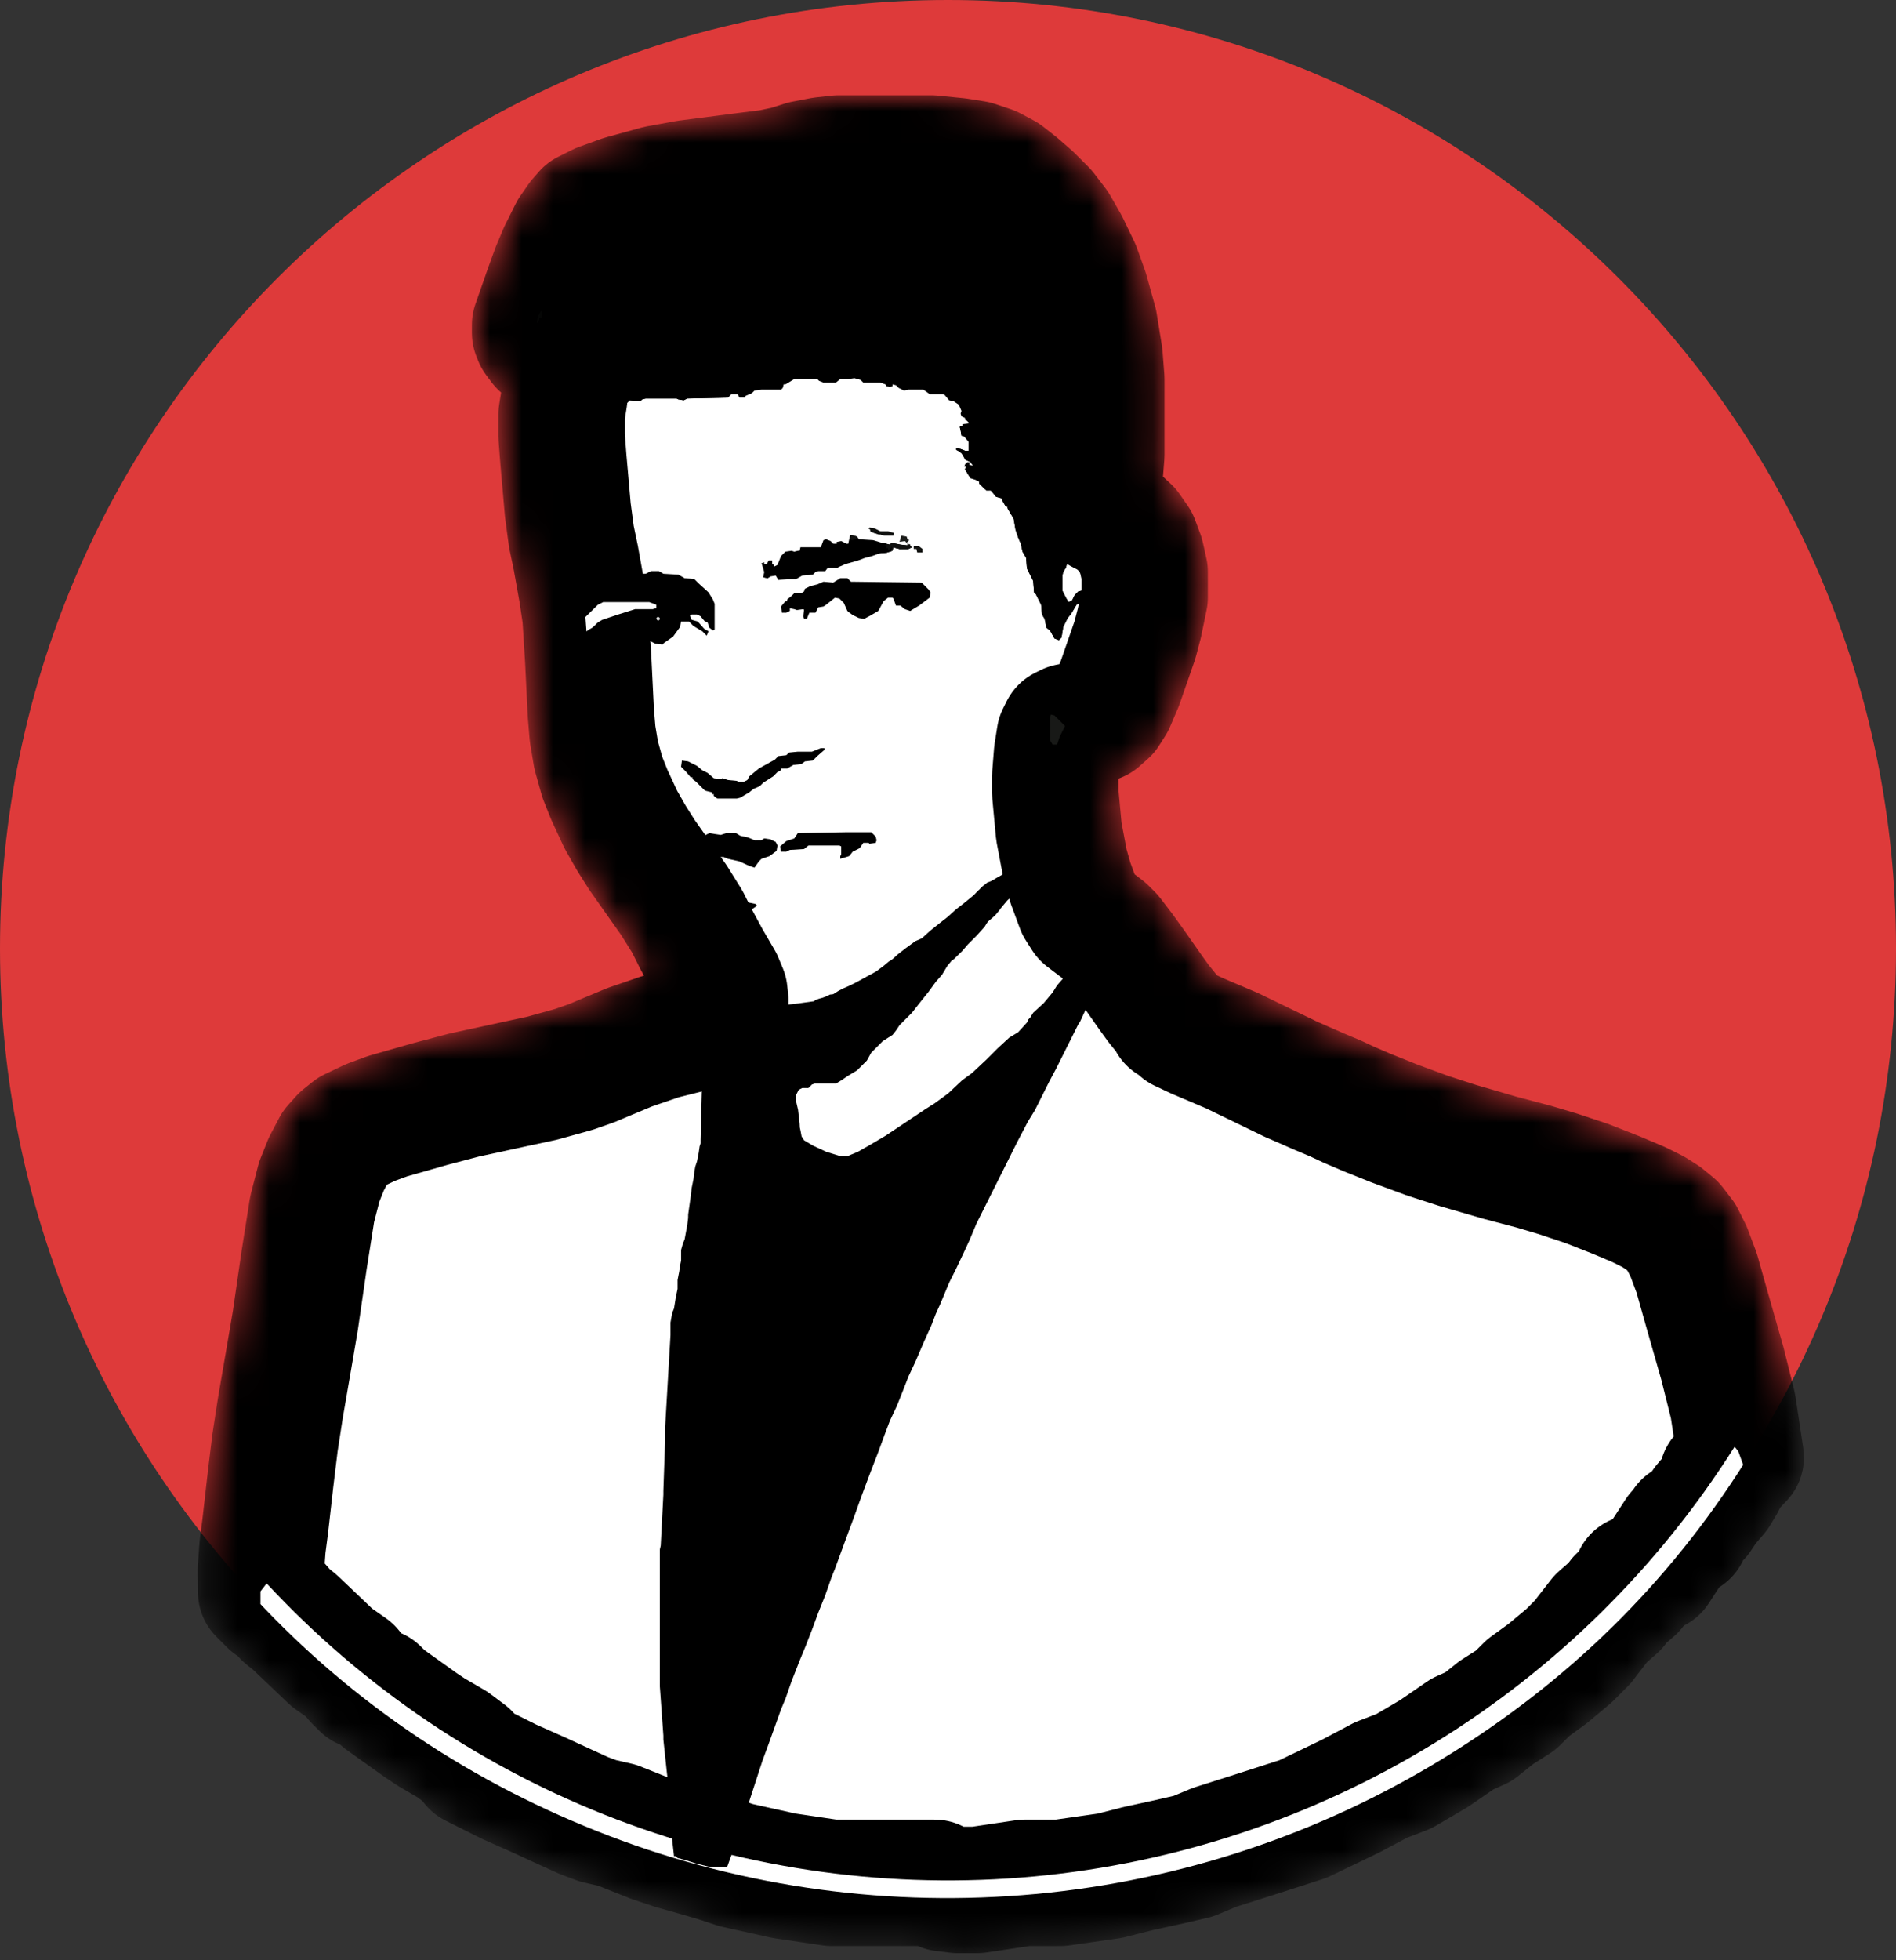 <svg width="60" height="62" viewBox="0 0 60 62" fill="none" xmlns="http://www.w3.org/2000/svg">
<rect x="0" y="0" width="60" height="62" fill="#333333" stroke="none"/>
<path d="M29.259 30.596L29.287 30.708L29.035 31.464L28.951 31.744L28.867 31.799L28.924 31.492L29.007 31.267L29.119 30.988L29.203 30.68L29.259 30.596Z" fill="black"/>
<path d="M30 60C46.569 60 60 46.569 60 30C60 13.431 46.569 0 30 0C13.431 0 0 13.431 0 30C0 46.569 13.431 60 30 60Z" fill="#DE3A3A"/>
<path d="M26.536 5.014H29.475L30.315 5.098L30.847 5.182L31.351 5.35L31.771 5.574L32.163 5.882L32.583 6.246L33.031 6.693L33.395 7.169L33.731 7.757L34.095 8.513L34.347 9.213L34.627 10.221L34.795 11.257L34.851 11.985V14.392L34.767 15.456V15.848L34.851 16.156L34.963 16.212L35.271 16.38L35.691 16.772L35.943 17.136L36.111 17.584L36.223 18.088V18.9L36.055 19.712L35.915 20.244L35.439 21.615L35.187 22.203L34.991 22.511L34.739 22.735L34.403 22.875L33.815 22.987L33.647 23.071L33.535 23.295L33.451 23.827L33.395 24.527V25.087L33.507 26.291L33.703 27.327L33.871 27.915L34.151 28.671L34.347 28.979L34.935 29.427L35.131 29.622L35.495 30.098L35.858 30.602L36.447 31.442L36.671 31.75L37.034 32.198L37.062 32.282L37.174 32.338L37.398 32.534L37.874 32.758L38.994 33.234L40.842 34.13L41.738 34.522L42.27 34.746L42.69 34.942L43.278 35.194L44.118 35.53L45.181 35.922L46.133 36.23L47.477 36.621L48.541 36.901L49.297 37.126L50.221 37.434L51.145 37.797L51.873 38.105L52.321 38.329L52.629 38.525L52.936 38.777L53.216 39.141L53.44 39.589L53.692 40.261L54 41.353L54.504 43.117L54.84 44.461L55.087 46.093L54.504 46.71V46.879L54.302 47.215L53.965 47.608L53.741 47.944L53.348 48.224V48.505H53.124L52.395 49.626L51.778 49.907L51.666 50.243L51.274 50.58L51.105 50.804L50.657 51.196L50.221 51.757L50.096 51.925L49.647 52.374L48.974 52.935L48.358 53.383L47.965 53.776L47.348 54.168L46.788 54.617L46.283 54.841L45.386 55.458L44.432 56.019L43.703 56.299L42.75 56.804L41.236 57.533L39.666 58.038L38.432 58.43L37.76 58.71L37.031 58.879L36.021 59.099L35.124 59.327L33.554 59.551H32.432L30.918 59.776H30.302L29.853 59.72L29.573 59.551H28.227H26.937H26.32L24.806 59.327L23.292 58.991L22.788 58.822L22.227 58.655L21.33 58.403L20.657 58.179L19.535 57.731L18.918 57.589L18.47 57.421L17.853 57.14L17.124 56.804L16.115 56.355L15.442 56.019L14.993 55.794L14.769 55.514L14.32 55.178L13.647 54.785L13.311 54.561L12.918 54.28L12.133 53.72L11.909 53.495L11.517 53.327L11.292 53.103L11.068 52.822L10.507 52.43L9.33 51.309L9.049 51.084L8.657 50.636L8.601 50.692L8.264 50.355L8.254 49.668L8.31 48.912L8.394 48.268L8.562 46.784L8.702 45.636L8.87 44.545L9.15 42.921L9.346 41.773L9.626 39.841L9.878 38.245L10.102 37.378L10.326 36.818L10.606 36.286L10.858 36.006L11.138 35.782L11.726 35.502L12.258 35.306L13.63 34.914L14.693 34.634L16.373 34.27L17.157 34.102L18.165 33.822L18.725 33.626L19.257 33.402L19.929 33.122L20.909 32.786L21.692 32.59L22.168 32.45L22.476 32.282L22.7 32.114L22.868 31.89L22.952 31.638L22.924 31.386L22.784 31.05L22.392 30.378L22.029 29.706L21.748 29.146L21.328 28.474L20.321 27.047L19.985 26.515L19.649 25.927L19.285 25.143L19.061 24.583L18.865 23.883L18.753 23.211L18.697 22.539L18.613 20.831L18.529 19.488L18.417 18.732L18.221 17.64L18.081 16.968L17.969 16.128L17.829 14.532L17.773 13.804V13.104L17.857 12.572V11.873L17.829 11.565L17.717 11.369L17.381 11.089L17.157 10.893L16.989 10.669L16.933 10.529V10.277L17.325 9.157L17.549 8.541L17.773 8.009L18.109 7.337L18.361 6.973L18.557 6.749L19.005 6.525L19.705 6.273L20.825 5.965L21.748 5.797L23.484 5.573L24.38 5.461L24.912 5.349L25.444 5.181L26.032 5.069L26.536 5.014Z" fill="white"/>
<mask id="mask0_32_53" style="mask-type:luminance" maskUnits="userSpaceOnUse" x="6" y="3" width="52" height="59">
<mask id="path-4-outside-1_32_53" maskUnits="userSpaceOnUse" x="5.254" y="3.014" width="52" height="59" fill="black">
<rect fill="white" x="5.254" y="3.014" width="52" height="59"/>
<path d="M26.536 5.014H29.475L30.315 5.098L30.847 5.182L31.351 5.35L31.771 5.574L32.163 5.882L32.583 6.246L33.031 6.693L33.395 7.169L33.731 7.757L34.095 8.513L34.347 9.213L34.627 10.221L34.795 11.257L34.851 11.985V14.392L34.767 15.456V15.848L34.851 16.156L34.963 16.212L35.271 16.38L35.691 16.772L35.943 17.136L36.111 17.584L36.223 18.088V18.9L36.055 19.712L35.915 20.244L35.439 21.615L35.187 22.203L34.991 22.511L34.739 22.735L34.403 22.875L33.815 22.987L33.647 23.071L33.535 23.295L33.451 23.827L33.395 24.527V25.087L33.507 26.291L33.703 27.327L33.871 27.915L34.151 28.671L34.347 28.979L34.935 29.427L35.131 29.622L35.495 30.098L35.858 30.602L36.447 31.442L36.671 31.75L37.034 32.198L37.062 32.282L37.174 32.338L37.398 32.534L37.874 32.758L38.994 33.234L40.842 34.13L41.738 34.522L42.27 34.746L42.69 34.942L43.278 35.194L44.118 35.53L45.181 35.922L46.133 36.23L47.477 36.621L48.541 36.901L49.297 37.126L50.221 37.434L51.145 37.797L51.873 38.105L52.321 38.329L52.629 38.525L52.936 38.777L53.216 39.141L53.44 39.589L53.692 40.261L54 41.353L54.504 43.117L54.84 44.461L55.087 46.093L54.504 46.71V46.879L54.302 47.215L53.965 47.608L53.741 47.944L53.348 48.224V48.505H53.124L52.395 49.626L51.778 49.907L51.666 50.243L51.274 50.58L51.105 50.804L50.657 51.196L50.221 51.757L50.096 51.925L49.647 52.374L48.974 52.935L48.358 53.383L47.965 53.776L47.348 54.168L46.788 54.617L46.283 54.841L45.386 55.458L44.432 56.019L43.703 56.299L42.75 56.804L41.236 57.533L39.666 58.038L38.432 58.43L37.76 58.71L37.031 58.879L36.021 59.099L35.124 59.327L33.554 59.551H32.432L30.918 59.776H30.302L29.853 59.72L29.573 59.551H28.227H26.937H26.32L24.806 59.327L23.292 58.991L22.788 58.822L22.227 58.655L21.33 58.403L20.657 58.179L19.535 57.731L18.918 57.589L18.47 57.421L17.853 57.14L17.124 56.804L16.115 56.355L15.442 56.019L14.993 55.794L14.769 55.514L14.32 55.178L13.647 54.785L13.311 54.561L12.918 54.28L12.133 53.72L11.909 53.495L11.517 53.327L11.292 53.103L11.068 52.822L10.507 52.43L9.33 51.309L9.049 51.084L8.657 50.636L8.601 50.692L8.264 50.355L8.254 49.668L8.31 48.912L8.394 48.268L8.562 46.784L8.702 45.636L8.87 44.545L9.15 42.921L9.346 41.773L9.626 39.841L9.878 38.245L10.102 37.378L10.326 36.818L10.606 36.286L10.858 36.006L11.138 35.782L11.726 35.502L12.258 35.306L13.63 34.914L14.693 34.634L16.373 34.27L17.157 34.102L18.165 33.822L18.725 33.626L19.257 33.402L19.929 33.122L20.909 32.786L21.692 32.59L22.168 32.45L22.476 32.282L22.7 32.114L22.868 31.89L22.952 31.638L22.924 31.386L22.784 31.05L22.392 30.378L22.029 29.706L21.748 29.146L21.328 28.474L20.321 27.047L19.985 26.515L19.649 25.927L19.285 25.143L19.061 24.583L18.865 23.883L18.753 23.211L18.697 22.539L18.613 20.831L18.529 19.488L18.417 18.732L18.221 17.64L18.081 16.968L17.969 16.128L17.829 14.532L17.773 13.804V13.104L17.857 12.572V11.873L17.829 11.565L17.717 11.369L17.381 11.089L17.157 10.893L16.989 10.669L16.933 10.529V10.277L17.325 9.157L17.549 8.541L17.773 8.009L18.109 7.337L18.361 6.973L18.557 6.749L19.005 6.525L19.705 6.273L20.825 5.965L21.748 5.797L23.484 5.573L24.38 5.461L24.912 5.349L25.444 5.181L26.032 5.069L26.536 5.014Z"/>
</mask>
<path d="M26.536 5.014H29.475L30.315 5.098L30.847 5.182L31.351 5.35L31.771 5.574L32.163 5.882L32.583 6.246L33.031 6.693L33.395 7.169L33.731 7.757L34.095 8.513L34.347 9.213L34.627 10.221L34.795 11.257L34.851 11.985V14.392L34.767 15.456V15.848L34.851 16.156L34.963 16.212L35.271 16.38L35.691 16.772L35.943 17.136L36.111 17.584L36.223 18.088V18.9L36.055 19.712L35.915 20.244L35.439 21.615L35.187 22.203L34.991 22.511L34.739 22.735L34.403 22.875L33.815 22.987L33.647 23.071L33.535 23.295L33.451 23.827L33.395 24.527V25.087L33.507 26.291L33.703 27.327L33.871 27.915L34.151 28.671L34.347 28.979L34.935 29.427L35.131 29.622L35.495 30.098L35.858 30.602L36.447 31.442L36.671 31.75L37.034 32.198L37.062 32.282L37.174 32.338L37.398 32.534L37.874 32.758L38.994 33.234L40.842 34.13L41.738 34.522L42.27 34.746L42.69 34.942L43.278 35.194L44.118 35.53L45.181 35.922L46.133 36.23L47.477 36.621L48.541 36.901L49.297 37.126L50.221 37.434L51.145 37.797L51.873 38.105L52.321 38.329L52.629 38.525L52.936 38.777L53.216 39.141L53.44 39.589L53.692 40.261L54 41.353L54.504 43.117L54.84 44.461L55.087 46.093L54.504 46.71V46.879L54.302 47.215L53.965 47.608L53.741 47.944L53.348 48.224V48.505H53.124L52.395 49.626L51.778 49.907L51.666 50.243L51.274 50.58L51.105 50.804L50.657 51.196L50.221 51.757L50.096 51.925L49.647 52.374L48.974 52.935L48.358 53.383L47.965 53.776L47.348 54.168L46.788 54.617L46.283 54.841L45.386 55.458L44.432 56.019L43.703 56.299L42.75 56.804L41.236 57.533L39.666 58.038L38.432 58.43L37.76 58.71L37.031 58.879L36.021 59.099L35.124 59.327L33.554 59.551H32.432L30.918 59.776H30.302L29.853 59.72L29.573 59.551H28.227H26.937H26.32L24.806 59.327L23.292 58.991L22.788 58.822L22.227 58.655L21.33 58.403L20.657 58.179L19.535 57.731L18.918 57.589L18.47 57.421L17.853 57.14L17.124 56.804L16.115 56.355L15.442 56.019L14.993 55.794L14.769 55.514L14.32 55.178L13.647 54.785L13.311 54.561L12.918 54.28L12.133 53.72L11.909 53.495L11.517 53.327L11.292 53.103L11.068 52.822L10.507 52.43L9.33 51.309L9.049 51.084L8.657 50.636L8.601 50.692L8.264 50.355L8.254 49.668L8.31 48.912L8.394 48.268L8.562 46.784L8.702 45.636L8.87 44.545L9.15 42.921L9.346 41.773L9.626 39.841L9.878 38.245L10.102 37.378L10.326 36.818L10.606 36.286L10.858 36.006L11.138 35.782L11.726 35.502L12.258 35.306L13.63 34.914L14.693 34.634L16.373 34.27L17.157 34.102L18.165 33.822L18.725 33.626L19.257 33.402L19.929 33.122L20.909 32.786L21.692 32.59L22.168 32.45L22.476 32.282L22.7 32.114L22.868 31.89L22.952 31.638L22.924 31.386L22.784 31.05L22.392 30.378L22.029 29.706L21.748 29.146L21.328 28.474L20.321 27.047L19.985 26.515L19.649 25.927L19.285 25.143L19.061 24.583L18.865 23.883L18.753 23.211L18.697 22.539L18.613 20.831L18.529 19.488L18.417 18.732L18.221 17.64L18.081 16.968L17.969 16.128L17.829 14.532L17.773 13.804V13.104L17.857 12.572V11.873L17.829 11.565L17.717 11.369L17.381 11.089L17.157 10.893L16.989 10.669L16.933 10.529V10.277L17.325 9.157L17.549 8.541L17.773 8.009L18.109 7.337L18.361 6.973L18.557 6.749L19.005 6.525L19.705 6.273L20.825 5.965L21.748 5.797L23.484 5.573L24.38 5.461L24.912 5.349L25.444 5.181L26.032 5.069L26.536 5.014Z" fill="black"/>
<path d="M26.536 5.014H29.475L30.315 5.098L30.847 5.182L31.351 5.35L31.771 5.574L32.163 5.882L32.583 6.246L33.031 6.693L33.395 7.169L33.731 7.757L34.095 8.513L34.347 9.213L34.627 10.221L34.795 11.257L34.851 11.985V14.392L34.767 15.456V15.848L34.851 16.156L34.963 16.212L35.271 16.38L35.691 16.772L35.943 17.136L36.111 17.584L36.223 18.088V18.9L36.055 19.712L35.915 20.244L35.439 21.615L35.187 22.203L34.991 22.511L34.739 22.735L34.403 22.875L33.815 22.987L33.647 23.071L33.535 23.295L33.451 23.827L33.395 24.527V25.087L33.507 26.291L33.703 27.327L33.871 27.915L34.151 28.671L34.347 28.979L34.935 29.427L35.131 29.622L35.495 30.098L35.858 30.602L36.447 31.442L36.671 31.75L37.034 32.198L37.062 32.282L37.174 32.338L37.398 32.534L37.874 32.758L38.994 33.234L40.842 34.13L41.738 34.522L42.27 34.746L42.69 34.942L43.278 35.194L44.118 35.53L45.181 35.922L46.133 36.23L47.477 36.621L48.541 36.901L49.297 37.126L50.221 37.434L51.145 37.797L51.873 38.105L52.321 38.329L52.629 38.525L52.936 38.777L53.216 39.141L53.44 39.589L53.692 40.261L54 41.353L54.504 43.117L54.84 44.461L55.087 46.093L54.504 46.71V46.879L54.302 47.215L53.965 47.608L53.741 47.944L53.348 48.224V48.505H53.124L52.395 49.626L51.778 49.907L51.666 50.243L51.274 50.58L51.105 50.804L50.657 51.196L50.221 51.757L50.096 51.925L49.647 52.374L48.974 52.935L48.358 53.383L47.965 53.776L47.348 54.168L46.788 54.617L46.283 54.841L45.386 55.458L44.432 56.019L43.703 56.299L42.75 56.804L41.236 57.533L39.666 58.038L38.432 58.43L37.76 58.71L37.031 58.879L36.021 59.099L35.124 59.327L33.554 59.551H32.432L30.918 59.776H30.302L29.853 59.72L29.573 59.551H28.227H26.937H26.32L24.806 59.327L23.292 58.991L22.788 58.822L22.227 58.655L21.33 58.403L20.657 58.179L19.535 57.731L18.918 57.589L18.47 57.421L17.853 57.14L17.124 56.804L16.115 56.355L15.442 56.019L14.993 55.794L14.769 55.514L14.32 55.178L13.647 54.785L13.311 54.561L12.918 54.28L12.133 53.72L11.909 53.495L11.517 53.327L11.292 53.103L11.068 52.822L10.507 52.43L9.33 51.309L9.049 51.084L8.657 50.636L8.601 50.692L8.264 50.355L8.254 49.668L8.31 48.912L8.394 48.268L8.562 46.784L8.702 45.636L8.87 44.545L9.15 42.921L9.346 41.773L9.626 39.841L9.878 38.245L10.102 37.378L10.326 36.818L10.606 36.286L10.858 36.006L11.138 35.782L11.726 35.502L12.258 35.306L13.63 34.914L14.693 34.634L16.373 34.27L17.157 34.102L18.165 33.822L18.725 33.626L19.257 33.402L19.929 33.122L20.909 32.786L21.692 32.59L22.168 32.45L22.476 32.282L22.7 32.114L22.868 31.89L22.952 31.638L22.924 31.386L22.784 31.05L22.392 30.378L22.029 29.706L21.748 29.146L21.328 28.474L20.321 27.047L19.985 26.515L19.649 25.927L19.285 25.143L19.061 24.583L18.865 23.883L18.753 23.211L18.697 22.539L18.613 20.831L18.529 19.488L18.417 18.732L18.221 17.64L18.081 16.968L17.969 16.128L17.829 14.532L17.773 13.804V13.104L17.857 12.572V11.873L17.829 11.565L17.717 11.369L17.381 11.089L17.157 10.893L16.989 10.669L16.933 10.529V10.277L17.325 9.157L17.549 8.541L17.773 8.009L18.109 7.337L18.361 6.973L18.557 6.749L19.005 6.525L19.705 6.273L20.825 5.965L21.748 5.797L23.484 5.573L24.38 5.461L24.912 5.349L25.444 5.181L26.032 5.069L26.536 5.014Z" stroke="black" stroke-width="4" mask="url(#path-4-outside-1_32_53)"/>
</mask>
<g mask="url(#mask0_32_53)">
<path d="M26.536 5.014H29.475L30.315 5.098L30.847 5.182L31.351 5.35L31.771 5.574L32.163 5.882L32.583 6.246L33.031 6.693L33.395 7.169L33.731 7.757L34.095 8.513L34.347 9.213L34.627 10.221L34.795 11.257L34.851 11.985V14.392L34.767 15.456V15.848L34.851 16.156L34.963 16.212L35.271 16.38L35.691 16.772L35.943 17.136L36.111 17.584L36.223 18.088V18.9L36.055 19.712L35.915 20.244L35.439 21.615L35.187 22.203L34.991 22.511L34.739 22.735L34.403 22.875L33.815 22.987L33.647 23.071L33.535 23.295L33.451 23.827L33.395 24.527V25.087L33.507 26.291L33.703 27.327L33.871 27.915L34.151 28.671L34.347 28.979L34.935 29.427L35.131 29.622L35.495 30.098L35.858 30.602L36.447 31.442L36.671 31.75L37.034 32.198L37.062 32.282L37.174 32.338L37.398 32.534L37.874 32.758L38.994 33.234L40.842 34.13L41.738 34.522L42.27 34.746L42.69 34.942L43.278 35.194L44.118 35.53L45.181 35.922L46.133 36.23L47.477 36.621L48.541 36.901L49.297 37.126L50.221 37.434L51.145 37.797L51.873 38.105L52.321 38.329L52.629 38.525L52.936 38.777L53.216 39.141L53.44 39.589L53.692 40.261L54 41.353L54.504 43.117L54.84 44.461L55.087 46.093L54.504 46.71V46.879L54.302 47.215L53.965 47.608L53.741 47.944L53.348 48.224V48.505H53.124L52.395 49.626L51.778 49.907L51.666 50.243L51.274 50.58L51.105 50.804L50.657 51.196L50.221 51.757L50.096 51.925L49.647 52.374L48.974 52.935L48.358 53.383L47.965 53.776L47.348 54.168L46.788 54.617L46.283 54.841L45.386 55.458L44.432 56.019L43.703 56.299L42.75 56.804L41.236 57.533L39.666 58.038L38.432 58.43L37.76 58.71L37.031 58.879L36.021 59.099L35.124 59.327L33.554 59.551H32.432L30.918 59.776H30.302L29.853 59.72L29.573 59.551H28.227H26.937H26.32L24.806 59.327L23.292 58.991L22.788 58.822L22.227 58.655L21.33 58.403L20.657 58.179L19.535 57.731L18.918 57.589L18.47 57.421L17.853 57.14L17.124 56.804L16.115 56.355L15.442 56.019L14.993 55.794L14.769 55.514L14.32 55.178L13.647 54.785L13.311 54.561L12.918 54.28L12.133 53.72L11.909 53.495L11.517 53.327L11.292 53.103L11.068 52.822L10.507 52.43L9.33 51.309L9.049 51.084L8.657 50.636L8.601 50.692L8.264 50.355L8.254 49.668L8.31 48.912L8.394 48.268L8.562 46.784L8.702 45.636L8.87 44.545L9.15 42.921L9.346 41.773L9.626 39.841L9.878 38.245L10.102 37.378L10.326 36.818L10.606 36.286L10.858 36.006L11.138 35.782L11.726 35.502L12.258 35.306L13.63 34.914L14.693 34.634L16.373 34.27L17.157 34.102L18.165 33.822L18.725 33.626L19.257 33.402L19.929 33.122L20.909 32.786L21.692 32.59L22.168 32.45L22.476 32.282L22.7 32.114L22.868 31.89L22.952 31.638L22.924 31.386L22.784 31.05L22.392 30.378L22.029 29.706L21.748 29.146L21.328 28.474L20.321 27.047L19.985 26.515L19.649 25.927L19.285 25.143L19.061 24.583L18.865 23.883L18.753 23.211L18.697 22.539L18.613 20.831L18.529 19.488L18.417 18.732L18.221 17.64L18.081 16.968L17.969 16.128L17.829 14.532L17.773 13.804V13.104L17.857 12.572V11.873L17.829 11.565L17.717 11.369L17.381 11.089L17.157 10.893L16.989 10.669L16.933 10.529V10.277L17.325 9.157L17.549 8.541L17.773 8.009L18.109 7.337L18.361 6.973L18.557 6.749L19.005 6.525L19.705 6.273L20.825 5.965L21.748 5.797L23.484 5.573L24.38 5.461L24.912 5.349L25.444 5.181L26.032 5.069L26.536 5.014Z" stroke="black" stroke-width="4" stroke-linecap="square" stroke-linejoin="round"/>
</g>
<path d="M26.536 5.018H29.475L30.315 5.102L30.847 5.186L31.351 5.353L31.771 5.578L32.163 5.885L32.583 6.249L33.031 6.697L33.395 7.173L33.731 7.761L34.095 8.517L34.347 9.217L34.627 10.225L34.795 11.261L34.851 11.989V14.396L34.767 15.46V15.852L34.851 16.16H34.907V16.216L34.682 16.328L34.487 16.552L34.375 16.748L34.263 16.888L34.179 17.084L34.039 17.308L34.011 17.42H33.955L33.927 17.532L33.871 17.644L33.815 17.672L33.731 17.952L33.647 18.092L33.619 18.204V18.68L33.731 18.904L33.815 19.044L33.927 18.988L34.011 18.82L34.123 18.708L34.235 18.68L34.319 18.708V18.96L34.067 19.128L33.899 19.408L33.787 19.548L33.647 19.828L33.591 20.164L33.507 20.248L33.367 20.192L33.227 19.94L33.115 19.856L33.059 19.576L32.975 19.436L32.947 19.128L32.779 18.792L32.723 18.736L32.695 18.372L32.499 17.98L32.471 17.644L32.359 17.448L32.303 17.196L32.219 17L32.135 16.748L32.079 16.412L31.883 16.076V16.02H31.827L31.715 15.824V15.768L31.519 15.712L31.351 15.516H31.211L30.987 15.292V15.236L30.875 15.18L30.707 15.124L30.539 14.844L30.567 14.76H30.511L30.567 14.648L30.679 14.62V14.704L30.791 14.732L30.707 14.62L30.539 14.536L30.427 14.312L30.259 14.228V14.172L30.399 14.2L30.539 14.256H30.651V13.976L30.511 13.808L30.427 13.78L30.399 13.613L30.371 13.501L30.455 13.473V13.417L30.679 13.389L30.595 13.305L30.539 13.277V13.22L30.427 13.165L30.399 13.081L30.427 12.997L30.343 12.801L30.175 12.689L30.035 12.661L29.895 12.493L29.839 12.465H29.419L29.223 12.325L28.747 12.325L28.607 12.353L28.439 12.269L28.355 12.185L28.244 12.157V12.213L28.16 12.241L28.047 12.213L28.02 12.157L27.851 12.101H27.32L27.235 12.017L27.04 11.961L26.844 11.989H26.592L26.452 12.101H26.06L25.92 12.045L25.864 11.989H25.136L24.856 12.157H24.8L24.772 12.269L24.716 12.325L24.1 12.325L23.876 12.353L23.792 12.437L23.596 12.521L23.568 12.577L23.4 12.577L23.344 12.465H23.148L23.036 12.577L21.748 12.605L21.636 12.661L21.468 12.633L21.412 12.605H20.433L20.32 12.633L20.264 12.689L19.928 12.661L19.704 12.884L19.172 13.165L18.893 13.249L18.78 13.361L18.641 13.669L18.585 14.088L18.501 14.425L18.473 15.292L18.389 15.544L18.361 16.356L18.249 16.804L18.221 17.14H18.109L17.997 16.384L17.857 14.872L17.773 13.809V13.109L17.857 12.577V11.877L17.829 11.569L17.717 11.373L17.381 11.093L17.157 10.897L16.989 10.673L16.933 10.533V10.281L17.325 9.161L17.549 8.545L17.773 8.013L18.109 7.341L18.361 6.977L18.557 6.753L19.005 6.529L19.704 6.277L20.824 5.969L21.748 5.801L23.484 5.578L24.38 5.466L24.912 5.353L25.444 5.186L26.032 5.074L26.536 5.018Z" fill="black"/>
<path d="M19.005 17.951L19.425 17.979L19.593 18.035H19.929L20.069 18.091L20.152 18.147H20.433L20.601 18.063H20.852L20.992 18.147L21.468 18.175L21.664 18.287L21.972 18.315L22.112 18.455L22.42 18.735L22.56 18.959L22.616 19.099V19.911L22.56 19.939L22.448 19.855L22.392 19.687L22.308 19.659L22.168 19.491L22.056 19.435L21.888 19.435L21.832 19.463L21.888 19.603L22.084 19.659L22.28 19.883L22.42 19.967L22.364 20.107L22.224 19.967L21.944 19.799L21.804 19.659H21.552L21.524 19.827L21.3 20.135L21.02 20.331L20.964 20.387L20.74 20.359L20.404 20.191L20.293 20.023L20.18 19.827L20.069 19.771L19.845 19.939L19.761 20.219V20.387L19.845 20.471L20.096 20.555L20.18 20.611L20.432 20.695L20.349 20.751L20.152 20.863L20.18 20.975L20.46 21.059L20.572 21.199L20.516 21.311L20.46 21.339H20.013L19.705 21.171L19.593 21.059L19.509 20.891L19.341 20.835H19.173L19.089 20.751L19.005 20.527L18.809 20.387L18.585 20.331L18.529 19.491L18.417 18.735L18.361 18.427V18.175L18.529 18.147L18.669 18.063L19.005 17.951Z" fill="black"/>
<path d="M26.592 18.287H26.816L26.927 18.399L29.167 18.427L29.391 18.651L29.447 18.735L29.419 18.903L29.083 19.155L28.803 19.323L28.635 19.267L28.495 19.155H28.355L28.271 18.931L28.243 18.903H28.103L27.963 19.015L27.795 19.323L27.554 19.463L27.347 19.575L27.18 19.547L26.993 19.458L26.881 19.379L26.816 19.323L26.703 19.071L26.564 18.931L26.424 18.903L26.143 19.127L26.06 19.183L25.892 19.211L25.808 19.379L25.613 19.379L25.535 19.57H25.444L25.423 19.514V19.458L25.444 19.295V19.283L25.416 19.267L25.22 19.295L25.136 19.267L24.996 19.239V19.323L24.884 19.379H24.744L24.716 19.183L24.856 19.015H24.912V18.959L25.052 18.847L25.136 18.763H25.36L25.444 18.707L25.472 18.623L25.64 18.539L25.864 18.483L26.06 18.399L26.368 18.427L26.592 18.287Z" fill="black"/>
<path d="M22.448 26.35L22.616 26.378L22.812 26.406L22.98 26.35L23.288 26.35L23.428 26.434L23.68 26.49L23.876 26.574H24.1L24.184 26.518L24.38 26.546L24.548 26.63L24.604 26.742L24.576 26.91L24.352 27.078L24.1 27.162L24.016 27.245L23.876 27.442L23.708 27.386L23.4 27.245L23.036 27.162L22.896 27.105H22.476L22.364 27.189L22.308 27.19V27.358L22.392 27.442L22.616 27.553L22.756 27.694L22.868 27.834L23.148 28.029L23.176 28.198L23.12 28.253L23.148 28.365L23.456 28.449L23.624 28.533L23.904 28.589L23.96 28.645L23.68 28.841L23.512 28.869L23.092 28.729L22.644 28.505L22.364 28.253L22.168 27.945L21.944 27.61L21.72 27.162L21.608 27.078L21.272 26.91V26.77L21.468 26.602L22 26.574L22.448 26.35Z" fill="black"/>
<path d="M26.928 16.916L27.123 16.972L27.18 17.056L27.628 17.084L27.907 17.168L28.16 17.224L28.215 17.168L28.495 17.224L28.719 17.252L28.747 17.168V17.224H28.803V17.28L28.859 17.308L28.747 17.364H28.467L28.271 17.308L28.244 17.42L28.076 17.476L27.823 17.504L27.599 17.588L27.376 17.644L27.152 17.728L26.76 17.84L26.564 17.924L26.452 17.98L26.424 17.952H26.2L26.116 18.064H25.892L25.808 18.092L25.724 18.176L25.388 18.204L25.192 18.316H24.912L24.632 18.344L24.548 18.204L24.38 18.232L24.296 18.288L24.156 18.26L24.184 18.092L24.1 17.812L24.184 17.784V17.84L24.268 17.84L24.324 17.728H24.436V17.84L24.492 17.868V17.924L24.604 17.868L24.716 17.588L24.856 17.448L25.052 17.42L25.136 17.448L25.248 17.42H25.304L25.332 17.308H25.976L26.06 17.084L26.144 17.056L26.284 17.112L26.367 17.196H26.48V17.14L26.62 17.112L26.788 17.196H26.844L26.9 16.944L26.928 16.916Z" fill="black"/>
<path d="M17.857 11.596L17.913 11.68L17.969 11.876V12.1L18.025 12.38V12.576L17.997 12.688V12.912L17.969 13.163V13.975L18.053 15.123V15.263L18.109 15.459L18.221 15.459L18.277 15.179L18.305 14.283L18.417 13.975L18.445 13.639L18.669 13.191L18.837 13.052L19.117 12.967L19.537 12.744L19.761 12.632H19.817V12.576L19.873 12.576V12.52L20.097 12.492L20.209 12.52L20.433 12.436L21.16 12.436L21.524 12.492L21.608 12.52L21.636 12.492L22 12.464H22.392L22.924 12.492L23.036 12.52V12.463L23.148 12.436L23.036 12.576L21.748 12.604L21.636 12.659L21.468 12.632L21.412 12.604H20.433L20.32 12.632L20.265 12.688L19.929 12.66L19.704 12.883L19.173 13.164L18.893 13.248L18.781 13.36L18.641 13.668L18.585 14.087L18.501 14.423L18.473 15.291L18.389 15.543L18.361 16.355L18.249 16.803L18.221 17.139H18.109L17.997 16.383L17.857 14.871L17.773 13.807V13.108L17.857 12.576V11.596Z" fill="black"/>
<path d="M25.976 23.662H26.088V23.718L25.864 23.914L25.724 24.054L25.472 24.082L25.36 24.166L25.108 24.194L24.912 24.306H24.716V24.362L24.604 24.418L24.464 24.558L24.156 24.754L24.044 24.866L23.848 24.95L23.708 25.062L23.428 25.23L23.316 25.258H22.7L22.588 25.174V25.118H22.532V25.062L22.308 25.006L22.028 24.726L21.916 24.642V24.586H21.86L21.692 24.39L21.552 24.25L21.58 24.054L21.776 24.082L22.056 24.222L22.224 24.362L22.392 24.446L22.588 24.614L22.784 24.642L22.868 24.614L23.036 24.67L23.316 24.698L23.372 24.726H23.54L23.652 24.67L23.708 24.558L24.016 24.306L24.52 24.026L24.632 23.914L24.884 23.886L24.968 23.802L25.248 23.774H25.696L25.976 23.662Z" fill="black"/>
<path d="M26.76 26.322H27.572L27.712 26.462L27.74 26.574L27.712 26.658L27.516 26.686L27.488 26.658H27.32L27.207 26.826L26.984 26.938L26.872 27.078L26.592 27.162V27.078L26.62 27.022V26.77L26.564 26.742H25.584L25.444 26.854L24.996 26.882L24.884 26.938L24.716 26.938L24.688 26.77L24.884 26.602L25.136 26.518L25.248 26.35L26.76 26.322Z" fill="black"/>
<path d="M31.351 15.488L31.463 15.544L31.547 15.628L31.715 15.712L31.799 15.768L31.911 15.992L32.023 16.132L32.191 16.44L32.275 16.804L32.359 17.028L32.471 17.392L32.555 17.588L32.583 17.644L32.639 18.008L32.723 18.176V18.26L32.807 18.288L32.863 18.456L32.891 18.736L33.031 18.96L33.087 19.128L33.115 19.408L33.199 19.548L33.255 19.828L33.395 19.912L33.423 20.024H33.507V19.688L33.647 19.436L33.731 19.408L33.759 19.24L33.619 19.072L33.507 18.792V18.288L33.535 17.98L33.619 17.756L33.647 17.616L33.731 17.588L33.787 17.504H33.843L33.871 17.28L33.955 17.252L33.983 17.112L34.067 17.028L34.095 16.832L34.178 16.776L34.206 16.692H34.291L34.319 16.524L34.403 16.496L34.431 16.356H34.515L34.571 16.216L34.795 15.992L34.851 16.16H34.907V16.216L34.683 16.328L34.487 16.552L34.375 16.748L34.263 16.888L34.179 17.084L34.039 17.308L34.011 17.42H33.955L33.927 17.532L33.871 17.644L33.815 17.672L33.731 17.952L33.647 18.092L33.619 18.204V18.68L33.731 18.904L33.815 19.044L33.927 18.988L34.011 18.82L34.123 18.708L34.235 18.68L34.319 18.708V18.96L34.067 19.128L33.899 19.408L33.787 19.548L33.647 19.828L33.591 20.164L33.507 20.248L33.367 20.192L33.227 19.94L33.115 19.856L33.059 19.576L32.975 19.436L32.947 19.128L32.779 18.792L32.723 18.736L32.695 18.372L32.499 17.98L32.471 17.644L32.359 17.448L32.303 17.196L32.219 17L32.135 16.748L32.079 16.412L31.883 16.076V16.02H31.827L31.715 15.824V15.768L31.519 15.712L31.351 15.488Z" fill="black"/>
<path d="M22.476 26.49L22.644 26.574L22.896 26.546L23.008 26.49H23.232V26.546L23.484 26.602L23.792 26.742L24.352 26.714L24.408 26.742L24.436 26.854L24.296 26.966L24.072 27.022L23.848 27.218L23.568 27.162L23.148 27.05L23.008 26.966H22.392L22.28 26.994V27.05L22.224 27.05L22.168 27.19L22.084 27.33L21.944 27.19L21.888 27.022L21.664 26.91L21.636 26.798L21.692 26.77L22 26.742L22.448 26.518L22.476 26.49Z" fill="black"/>
<path d="M19.089 19.043H20.208H20.545L20.769 19.127V19.233L20.657 19.267H20.488H20.096L19.564 19.435L19.061 19.603L18.921 19.687L18.862 19.738L18.837 19.771L18.806 19.794L18.75 19.85L18.641 19.911L18.557 19.971V19.939L18.526 19.514L18.921 19.127L19.089 19.043Z" fill="#FEFEFE"/>
<path d="M21.972 24.391L22.112 24.447L22.252 24.475L22.336 24.559L22.476 24.727L22.532 24.755L22.98 24.783L23.204 24.895L23.428 24.951L23.484 24.923L23.428 25.035L23.4 25.063L23.036 25.091L22.7 25.063L22.56 24.951V24.895L22.448 24.866L22.308 24.811L22.168 24.699L22.056 24.559V24.503L21.944 24.475L21.972 24.391Z" fill="black"/>
<path d="M33.255 22.6L33.367 22.628L33.703 22.963L33.535 23.299L33.451 23.551H33.311L33.227 23.412V22.712L33.255 22.6Z" fill="#181917"/>
<path d="M22.252 27.609L22.42 27.665L22.644 27.833L22.728 27.973V28.029L22.896 28.057L22.98 28.113L22.952 28.225L22.84 28.309H22.672L22.448 28.085L22.308 27.833L22.252 27.693V27.609Z" fill="black"/>
<path d="M27.767 17.168L28.047 17.196L28.16 17.224L28.215 17.168L28.495 17.224L28.72 17.252L28.747 17.168V17.224H28.803V17.28L28.859 17.308L28.747 17.364H28.467L28.271 17.308L28.243 17.42L28.075 17.476L27.796 17.504L27.767 17.476V17.168Z" fill="#0E0F0E"/>
<path d="M25.304 26.463L25.584 26.491H26.424L26.396 26.631L26.284 26.659L26.004 26.603H25.724L25.5 26.659L25.36 26.715L25.22 26.659L25.304 26.463Z" fill="black"/>
<path d="M17.297 9.58H17.325V9.748L17.241 9.944L17.129 10.308L17.073 10.644L17.101 10.784L16.989 10.672L16.933 10.532V10.28L17.101 10.028L17.185 9.776L17.269 9.608L17.297 9.58Z" fill="black"/>
<path d="M19.817 20.639H19.956L20.012 20.807V21.003L20.041 21.115L20.125 21.143L19.928 21.115L19.76 21.031L19.704 20.891L19.732 20.751L19.76 20.667L19.817 20.639Z" fill="black"/>
<path d="M27.516 16.691L27.683 16.719L27.852 16.803L28.103 16.803L28.299 16.859L28.271 16.943H27.991L27.655 16.859L27.543 16.803V16.747L27.487 16.719L27.516 16.691Z" fill="#111211"/>
<path d="M27.767 17.168L28.047 17.196L28.02 17.252H27.963L27.907 17.42L28.075 17.448V17.476L27.796 17.504L27.767 17.476V17.168Z" fill="black"/>
<path d="M35.354 16.496L35.438 16.524L35.41 16.636L35.074 16.804L34.991 16.776L35.047 16.664L35.327 16.524L35.354 16.496Z" fill="black"/>
<path d="M28.719 17.168L28.747 17.224H28.803V17.28L28.859 17.308L28.747 17.364H28.467L28.327 17.336L28.384 17.224L28.719 17.252V17.168Z" fill="#111110"/>
<path d="M30.259 14.172L30.399 14.2L30.539 14.256L30.595 14.424L30.651 14.48L30.707 14.592L30.595 14.564L30.539 14.508L30.427 14.34L30.315 14.256L30.259 14.228V14.172Z" fill="black"/>
<path d="M30.623 14.619L30.679 14.647L30.651 14.759L30.679 14.815L30.651 14.983H30.707V15.039L30.847 15.095V15.123H30.707L30.539 14.843L30.567 14.759H30.511L30.567 14.647L30.623 14.619Z" fill="black"/>
<path d="M27.907 17.252L28.047 17.28V17.336H28.104V17.392H28.16L28.215 17.28V17.364L28.188 17.448L27.88 17.448L27.907 17.252Z" fill="black"/>
<path d="M28.523 16.943L28.691 16.971L28.719 17.055L28.775 17.083L28.691 17.167L28.635 17.111L28.467 17.139L28.523 16.943Z" fill="#1C1D1B"/>
<path d="M27.516 16.691L27.683 16.719L27.908 16.831L27.823 16.915L27.544 16.803V16.747L27.488 16.719L27.516 16.691Z" fill="#0F100E"/>
<path d="M28.915 17.279H29.083L29.195 17.363V17.475H29.027L28.999 17.363H28.915V17.279Z" fill="#131412"/>
<path d="M30.455 13.416H30.623L30.483 13.584V13.724L30.511 13.78H30.427L30.399 13.612L30.371 13.5L30.455 13.472V13.416Z" fill="black"/>
<path d="M26.928 16.916L27.123 16.972L27.096 17.056L26.956 17.084L26.9 17.056L26.928 16.916Z" fill="#121311"/>
<path d="M24.184 18.146L24.436 18.174L24.296 18.286L24.156 18.258L24.184 18.146Z" fill="black"/>
<path d="M30.987 15.236L31.099 15.292V15.348L31.183 15.376V15.432L31.351 15.46L31.267 15.516L31.155 15.46L30.987 15.292V15.236Z" fill="black"/>
<path d="M17.129 9.832L17.157 9.888L17.129 10.056L17.073 10.056L17.045 10.168L16.989 10.224L17.017 10.028L17.101 9.86L17.129 9.832Z" fill="#050605"/>
<path d="M20.881 19.57C20.881 19.601 20.856 19.626 20.825 19.626C20.794 19.626 20.769 19.57 20.769 19.57C20.769 19.539 20.794 19.514 20.825 19.514C20.856 19.514 20.881 19.539 20.881 19.57Z" fill="#D9D9D9"/>
<path d="M55.222 46.239C52.769 50.122 49.598 53.207 45.683 55.608C41.768 58.009 37.353 59.479 32.78 59.904C28.207 60.33 23.581 59.708 19.29 58.071C14.998 56.434 11.202 53.921 8.075 50.557L8.243 50.736V50.333L8.438 50.081C11.507 53.382 15.293 55.935 19.505 57.542C23.716 59.148 28.24 59.767 32.728 59.349C37.217 58.931 41.549 57.489 45.391 55.132C49.234 52.776 52.484 49.569 54.892 45.758L55.009 45.903L55.164 46.331L55.29 46.127L55.222 46.239Z" fill="white"/>
<path d="M32.723 26.266H32.807L32.779 26.462L32.723 26.938L32.639 27.162L32.583 27.386L32.527 27.498L32.471 27.497L32.415 27.666L32.247 27.973L32.096 28.205L31.967 28.393L31.872 28.485L31.715 28.673L31.647 28.757V28.766L31.491 28.953L31.255 29.158L31.155 29.317L30.903 29.597L30.623 29.877L30.455 30.073L30.245 30.28L30.189 30.336L30.119 30.381L29.979 30.549L29.811 30.829L29.615 31.053L29.391 31.361L29.055 31.781L28.859 32.033L28.467 32.425L28.355 32.593L28.244 32.733L27.936 32.929L27.572 33.293L27.432 33.545L27.124 33.853L26.844 34.021L26.592 34.189L26.452 34.273H25.78L25.696 34.301L25.584 34.413H25.388L25.276 34.469L25.192 34.636V34.833L25.255 35.102L25.304 35.532L25.311 35.663L25.332 35.756L25.367 35.943L25.444 36.065L25.724 36.232L26.144 36.428L26.592 36.568H26.816L27.152 36.428L27.544 36.204L28.02 35.924L29.279 35.084L29.587 34.889L30.007 34.581L30.455 34.161L30.763 33.937L31.211 33.517L31.575 33.153L31.939 32.817L32.219 32.649L32.499 32.341L32.545 32.242L32.601 32.186L32.695 32.033L33.031 31.725L33.311 31.389L33.451 31.165L33.647 30.941L34.095 30.045L34.291 29.457V29.121L34.283 28.878L34.459 29.065L34.935 29.429L35.131 29.625V29.709L35.068 29.831L34.935 30.493L34.711 31.165L34.599 31.445L34.375 31.893L34.179 32.313L34.115 32.41L34.095 32.453L33.423 33.797L33.199 34.217L32.751 35.112L32.527 35.477L32.191 36.12L30.903 38.696L30.679 39.228L30.511 39.592L30.259 40.124L30.035 40.572L29.755 41.244L29.615 41.552L29.475 41.916L29.223 42.476L28.971 43.063L28.747 43.54L28.607 43.903L28.384 44.463L28.16 44.939L27.991 45.387L27.796 45.919L27.515 46.647L27.264 47.319L27.012 48.019L26.732 48.775L26.424 49.615L26.312 49.895L26.116 50.455L25.892 51.015L25.696 51.547L25.5 52.05L25.304 52.526L25.052 53.17L24.856 53.73L24.716 54.066L24.324 55.158L24.128 55.69L23.736 56.894L23.568 57.426L23.484 57.678L23.344 58.014L23.288 58.07L23.204 58.518L23.012 59.046H22.9H22.451L22.003 58.934L21.834 58.878L21.737 58.848L21.64 58.819L21.722 58.84L21.442 58.766L21.386 58.71H21.33L21.218 57.7V57.532V57.42L21.133 56.306L21.105 56.074L20.993 55.018L20.993 54.897L20.881 53.338V53.158V49.009L20.909 48.887L20.993 47.27L20.993 47.151L21.049 45.532V45.252V45.139L21.218 42.224V42.111V41.831L21.273 41.524L21.33 41.383L21.384 41.048L21.442 40.766V40.654V40.485L21.496 40.208L21.524 40.012L21.554 39.868V39.532L21.608 39.34L21.666 39.196L21.748 38.752L21.776 38.528L21.778 38.41L21.86 37.828L21.89 37.569L21.947 37.289L21.972 37.072L22.003 36.897L22.059 36.728L22.112 36.456L22.14 36.26L22.171 36.167V36.055L22.252 32.901V32.691C22.252 32.691 22.171 32.467 22.227 32.41C22.283 32.354 22.563 32.186 22.563 32.186L22.788 31.962L22.952 31.641L22.924 31.389L22.844 31.177L22.98 31.137L23.012 31.177L23.092 31.249L23.26 31.389L23.596 31.501L23.736 31.641L23.82 31.669L23.965 31.738L24.245 31.794H24.75L25.255 31.738L25.752 31.669L25.816 31.625L25.928 31.585L26.032 31.557L26.152 31.513L26.264 31.457L26.368 31.445L26.545 31.333L26.713 31.249L26.881 31.177L26.993 31.121L27.105 31.065L27.432 30.885L27.722 30.728L27.963 30.549L28.131 30.409L28.244 30.336L28.412 30.185L28.663 29.989L28.971 29.765L29.167 29.681L29.447 29.429L29.727 29.205L29.979 29.009L30.259 28.757L30.511 28.561L30.819 28.309L30.918 28.205L30.931 28.197L30.974 28.149L30.987 28.141L31.031 28.093L31.043 28.085L31.087 28.037L31.099 28.029L31.239 27.917L31.379 27.861L31.519 27.777L31.715 27.665L31.855 27.525L31.995 27.301L32.191 27.078L32.359 26.826L32.527 26.602L32.639 26.461L32.723 26.266Z" fill="black"/>
</svg>
